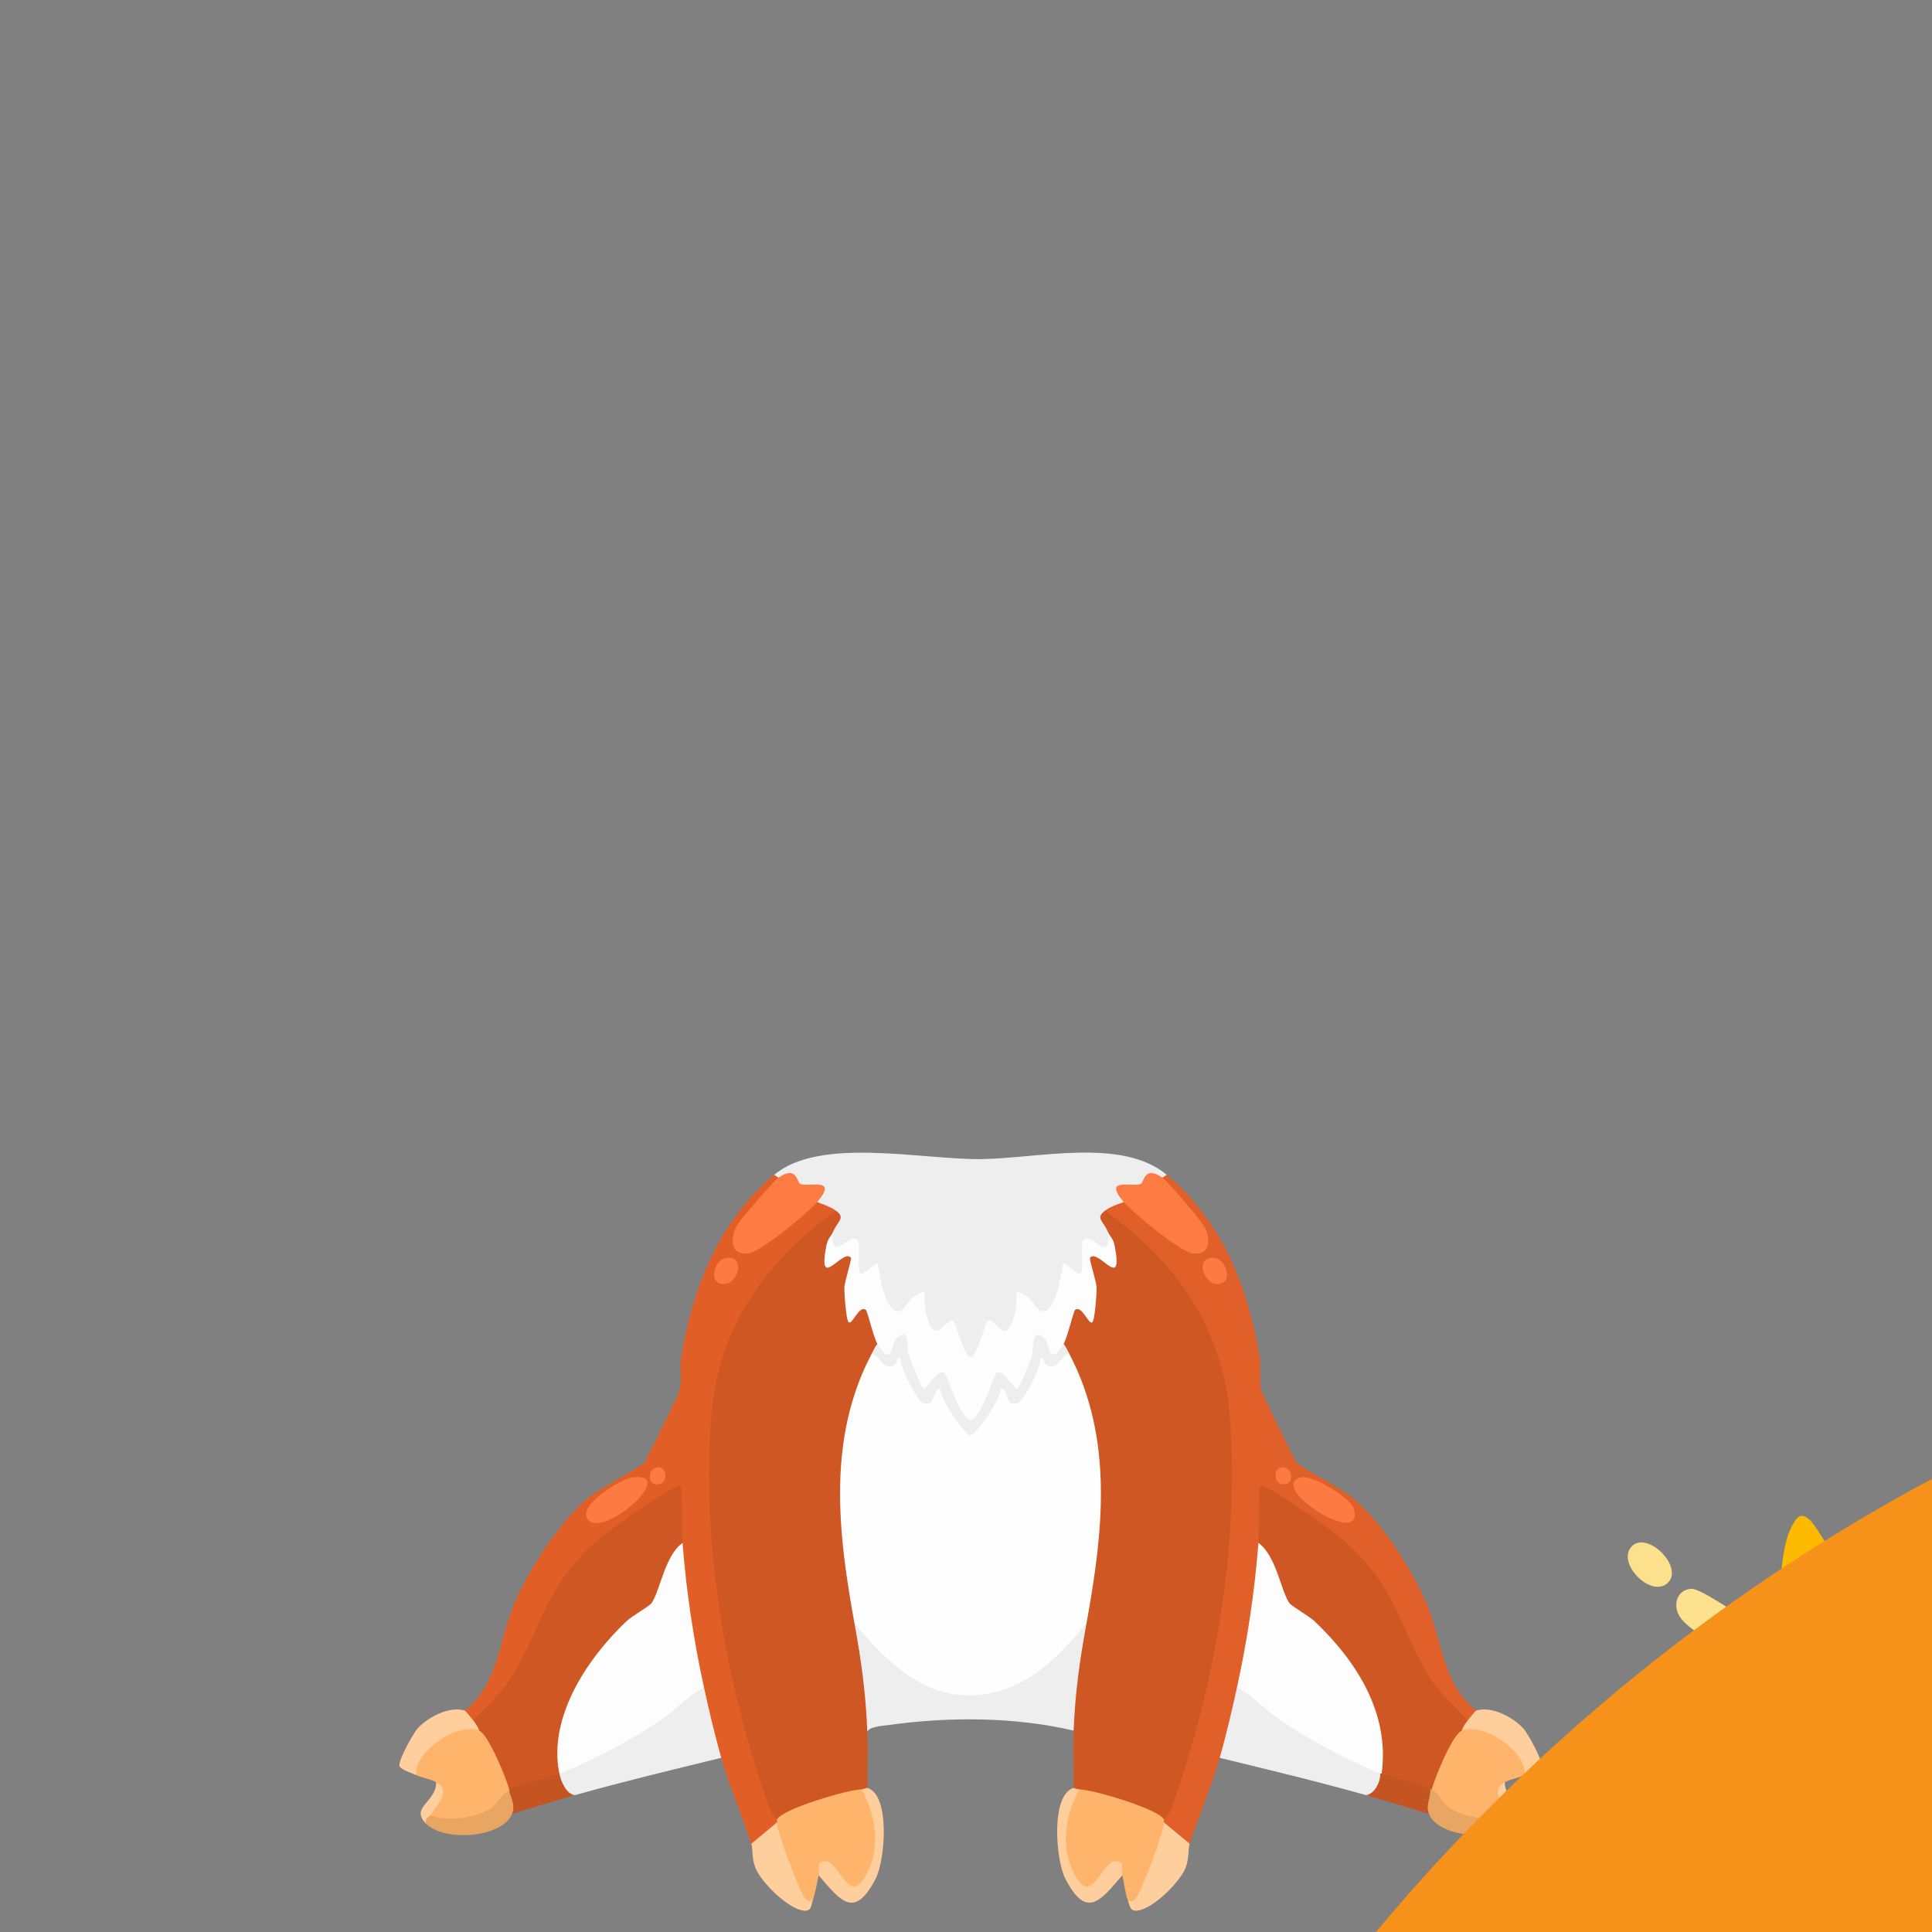 <svg xmlns="http://www.w3.org/2000/svg" xmlns:xlink="http://www.w3.org/1999/xlink" preserveAspectRatio="xMidYMid meet" width="512" height="512" viewBox="0 0 512 512" style="width:100%;height:100%"><rect x="0" y="0" width="512" height="512" fill="#808080" stroke="none"/><defs><animateTransform repeatCount="indefinite" dur="1.5s" begin="0s" xlink:href="#_R_G_L_2_G" fill="freeze" attributeName="transform" from="7" to="7" type="rotate" additive="sum" keyTimes="0;0.5;1" values="7;-7;7" keySplines="0.333 0 0.667 1;0.333 0 0.667 1" calcMode="spline"/><animateTransform repeatCount="indefinite" dur="1.5s" begin="0s" xlink:href="#_R_G_L_2_G" fill="freeze" attributeName="transform" from="0.696 0.696" to="0.696 0.696" type="scale" additive="sum" keyTimes="0;1" values="0.696 0.696;0.696 0.696" keySplines="0 0 1 1" calcMode="spline"/><animateTransform repeatCount="indefinite" dur="1.5s" begin="0s" xlink:href="#_R_G_L_2_G" fill="freeze" attributeName="transform" from="-464.023 -469.042" to="-464.023 -469.042" type="translate" additive="sum" keyTimes="0;1" values="-464.023 -469.042;-464.023 -469.042" keySplines="0 0 1 1" calcMode="spline"/><animateTransform repeatCount="indefinite" dur="1.5s" begin="0s" xlink:href="#_R_G_L_1_G_D_39_P_0_G_1_T_0" fill="freeze" attributeName="transform" from="-7" to="-7" type="rotate" additive="sum" keyTimes="0;0.267;0.5;0.789;1" values="-7;0;7;0;-7" keySplines="0.333 0 0.833 0.833;0.167 0.167 0.667 1;0.333 0 0.833 0.833;0.167 0.167 0.667 1" calcMode="spline"/><animateTransform repeatCount="indefinite" dur="1.5s" begin="0s" xlink:href="#_R_G_L_1_G_D_39_P_0_G_1_T_0" fill="freeze" attributeName="transform" from="-269.52 -213.248" to="-269.52 -213.248" type="translate" additive="sum" keyTimes="0;1" values="-269.52 -213.248;-269.52 -213.248" keySplines="0 0 1 1" calcMode="spline"/><animateTransform repeatCount="indefinite" dur="1.5s" begin="0s" xlink:href="#_R_G_L_1_G_D_39_P_0_G_0_T_0" fill="freeze" attributeName="transform" from="7" to="7" type="rotate" additive="sum" keyTimes="0;0.5;1" values="7;-7;7" keySplines="0.333 0 0.667 1;0.333 0 0.667 1" calcMode="spline"/><animateTransform repeatCount="indefinite" dur="1.5s" begin="0s" xlink:href="#_R_G_L_1_G_D_39_P_0_G_0_T_0" fill="freeze" attributeName="transform" from="-466.015 -460.887" to="-466.015 -460.887" type="translate" additive="sum" keyTimes="0;1" values="-466.015 -460.887;-466.015 -460.887" keySplines="0 0 1 1" calcMode="spline"/><animateTransform repeatCount="indefinite" dur="1.5s" begin="0s" xlink:href="#_R_G_L_1_G_D_40_P_0_G_1_T_0" fill="freeze" attributeName="transform" from="-7" to="-7" type="rotate" additive="sum" keyTimes="0;0.267;0.5;0.789;1" values="-7;0;7;0;-7" keySplines="0.333 0 0.833 0.833;0.167 0.167 0.667 1;0.333 0 0.833 0.833;0.167 0.167 0.667 1" calcMode="spline"/><animateTransform repeatCount="indefinite" dur="1.5s" begin="0s" xlink:href="#_R_G_L_1_G_D_40_P_0_G_1_T_0" fill="freeze" attributeName="transform" from="-269.52 -213.248" to="-269.52 -213.248" type="translate" additive="sum" keyTimes="0;1" values="-269.52 -213.248;-269.52 -213.248" keySplines="0 0 1 1" calcMode="spline"/><animateTransform repeatCount="indefinite" dur="1.5s" begin="0s" xlink:href="#_R_G_L_1_G_D_40_P_0_G_0_T_0" fill="freeze" attributeName="transform" from="7" to="7" type="rotate" additive="sum" keyTimes="0;0.5;1" values="7;-7;7" keySplines="0.333 0 0.667 1;0.333 0 0.667 1" calcMode="spline"/><animateTransform repeatCount="indefinite" dur="1.5s" begin="0s" xlink:href="#_R_G_L_1_G_D_40_P_0_G_0_T_0" fill="freeze" attributeName="transform" from="-466.015 -460.887" to="-466.015 -460.887" type="translate" additive="sum" keyTimes="0;1" values="-466.015 -460.887;-466.015 -460.887" keySplines="0 0 1 1" calcMode="spline"/><animateTransform repeatCount="indefinite" dur="1.5s" begin="0s" xlink:href="#_R_G_L_1_G_D_41_P_0_G_1_T_0" fill="freeze" attributeName="transform" from="-7" to="-7" type="rotate" additive="sum" keyTimes="0;0.267;0.5;0.789;1" values="-7;0;7;0;-7" keySplines="0.333 0 0.833 0.833;0.167 0.167 0.667 1;0.333 0 0.833 0.833;0.167 0.167 0.667 1" calcMode="spline"/><animateTransform repeatCount="indefinite" dur="1.5s" begin="0s" xlink:href="#_R_G_L_1_G_D_41_P_0_G_1_T_0" fill="freeze" attributeName="transform" from="-269.52 -213.248" to="-269.52 -213.248" type="translate" additive="sum" keyTimes="0;1" values="-269.52 -213.248;-269.52 -213.248" keySplines="0 0 1 1" calcMode="spline"/><animateTransform repeatCount="indefinite" dur="1.5s" begin="0s" xlink:href="#_R_G_L_1_G_D_41_P_0_G_0_T_0" fill="freeze" attributeName="transform" from="7" to="7" type="rotate" additive="sum" keyTimes="0;0.5;1" values="7;-7;7" keySplines="0.333 0 0.667 1;0.333 0 0.667 1" calcMode="spline"/><animateTransform repeatCount="indefinite" dur="1.5s" begin="0s" xlink:href="#_R_G_L_1_G_D_41_P_0_G_0_T_0" fill="freeze" attributeName="transform" from="-466.015 -460.887" to="-466.015 -460.887" type="translate" additive="sum" keyTimes="0;1" values="-466.015 -460.887;-466.015 -460.887" keySplines="0 0 1 1" calcMode="spline"/><animateTransform repeatCount="indefinite" dur="1.5s" begin="0s" xlink:href="#_R_G_L_1_G_D_42_P_0_G_0_T_0" fill="freeze" attributeName="transform" from="7" to="7" type="rotate" additive="sum" keyTimes="0;0.5;1" values="7;-7;7" keySplines="0.333 0 0.667 1;0.333 0 0.667 1" calcMode="spline"/><animateTransform repeatCount="indefinite" dur="1.5s" begin="0s" xlink:href="#_R_G_L_1_G_D_42_P_0_G_0_T_0" fill="freeze" attributeName="transform" from="-466.015 -460.887" to="-466.015 -460.887" type="translate" additive="sum" keyTimes="0;1" values="-466.015 -460.887;-466.015 -460.887" keySplines="0 0 1 1" calcMode="spline"/><animateTransform repeatCount="indefinite" dur="1.5s" begin="0s" xlink:href="#_R_G_L_1_G_D_43_P_0_G_0_T_0" fill="freeze" attributeName="transform" from="7" to="7" type="rotate" additive="sum" keyTimes="0;0.5;1" values="7;-7;7" keySplines="0.333 0 0.667 1;0.333 0 0.667 1" calcMode="spline"/><animateTransform repeatCount="indefinite" dur="1.5s" begin="0s" xlink:href="#_R_G_L_1_G_D_43_P_0_G_0_T_0" fill="freeze" attributeName="transform" from="-466.015 -460.887" to="-466.015 -460.887" type="translate" additive="sum" keyTimes="0;1" values="-466.015 -460.887;-466.015 -460.887" keySplines="0 0 1 1" calcMode="spline"/><animateTransform repeatCount="indefinite" dur="1.5s" begin="0s" xlink:href="#_R_G_L_1_G_D_44_P_0_G_0_T_0" fill="freeze" attributeName="transform" from="7" to="7" type="rotate" additive="sum" keyTimes="0;0.5;1" values="7;-7;7" keySplines="0.333 0 0.667 1;0.333 0 0.667 1" calcMode="spline"/><animateTransform repeatCount="indefinite" dur="1.5s" begin="0s" xlink:href="#_R_G_L_1_G_D_44_P_0_G_0_T_0" fill="freeze" attributeName="transform" from="-466.015 -460.887" to="-466.015 -460.887" type="translate" additive="sum" keyTimes="0;1" values="-466.015 -460.887;-466.015 -460.887" keySplines="0 0 1 1" calcMode="spline"/><animateTransform repeatCount="indefinite" dur="1.5s" begin="0s" xlink:href="#_R_G_L_1_G_D_45_P_0_G_0_T_0" fill="freeze" attributeName="transform" from="7" to="7" type="rotate" additive="sum" keyTimes="0;0.5;1" values="7;-7;7" keySplines="0.333 0 0.667 1;0.333 0 0.667 1" calcMode="spline"/><animateTransform repeatCount="indefinite" dur="1.5s" begin="0s" xlink:href="#_R_G_L_1_G_D_45_P_0_G_0_T_0" fill="freeze" attributeName="transform" from="-466.015 -460.887" to="-466.015 -460.887" type="translate" additive="sum" keyTimes="0;1" values="-466.015 -460.887;-466.015 -460.887" keySplines="0 0 1 1" calcMode="spline"/><animateTransform repeatCount="indefinite" dur="1.5s" begin="0s" xlink:href="#_R_G_L_1_G_D_46_P_0_G_0_T_0" fill="freeze" attributeName="transform" from="7" to="7" type="rotate" additive="sum" keyTimes="0;0.5;1" values="7;-7;7" keySplines="0.333 0 0.667 1;0.333 0 0.667 1" calcMode="spline"/><animateTransform repeatCount="indefinite" dur="1.5s" begin="0s" xlink:href="#_R_G_L_1_G_D_46_P_0_G_0_T_0" fill="freeze" attributeName="transform" from="-466.015 -460.887" to="-466.015 -460.887" type="translate" additive="sum" keyTimes="0;1" values="-466.015 -460.887;-466.015 -460.887" keySplines="0 0 1 1" calcMode="spline"/><animateTransform repeatCount="indefinite" dur="1.5s" begin="0s" xlink:href="#_R_G_L_1_G_D_47_P_0_G_0_T_0" fill="freeze" attributeName="transform" from="7" to="7" type="rotate" additive="sum" keyTimes="0;0.5;1" values="7;-7;7" keySplines="0.333 0 0.667 1;0.333 0 0.667 1" calcMode="spline"/><animateTransform repeatCount="indefinite" dur="1.5s" begin="0s" xlink:href="#_R_G_L_1_G_D_47_P_0_G_0_T_0" fill="freeze" attributeName="transform" from="-466.015 -460.887" to="-466.015 -460.887" type="translate" additive="sum" keyTimes="0;1" values="-466.015 -460.887;-466.015 -460.887" keySplines="0 0 1 1" calcMode="spline"/><animateTransform repeatCount="indefinite" dur="1.5s" begin="0s" xlink:href="#_R_G_L_1_G_D_48_P_0_G_0_T_0" fill="freeze" attributeName="transform" from="7" to="7" type="rotate" additive="sum" keyTimes="0;0.5;1" values="7;-7;7" keySplines="0.333 0 0.667 1;0.333 0 0.667 1" calcMode="spline"/><animateTransform repeatCount="indefinite" dur="1.5s" begin="0s" xlink:href="#_R_G_L_1_G_D_48_P_0_G_0_T_0" fill="freeze" attributeName="transform" from="-466.015 -460.887" to="-466.015 -460.887" type="translate" additive="sum" keyTimes="0;1" values="-466.015 -460.887;-466.015 -460.887" keySplines="0 0 1 1" calcMode="spline"/><animateTransform repeatCount="indefinite" dur="1.5s" begin="0s" xlink:href="#_R_G_L_1_G_D_49_P_0_G_0_T_0" fill="freeze" attributeName="transform" from="7" to="7" type="rotate" additive="sum" keyTimes="0;0.5;1" values="7;-7;7" keySplines="0.333 0 0.667 1;0.333 0 0.667 1" calcMode="spline"/><animateTransform repeatCount="indefinite" dur="1.5s" begin="0s" xlink:href="#_R_G_L_1_G_D_49_P_0_G_0_T_0" fill="freeze" attributeName="transform" from="-466.015 -460.887" to="-466.015 -460.887" type="translate" additive="sum" keyTimes="0;1" values="-466.015 -460.887;-466.015 -460.887" keySplines="0 0 1 1" calcMode="spline"/><animateTransform repeatCount="indefinite" dur="1.5s" begin="0s" xlink:href="#_R_G_L_1_G_D_50_P_0_G_0_T_0" fill="freeze" attributeName="transform" from="7" to="7" type="rotate" additive="sum" keyTimes="0;0.5;1" values="7;-7;7" keySplines="0.333 0 0.667 1;0.333 0 0.667 1" calcMode="spline"/><animateTransform repeatCount="indefinite" dur="1.5s" begin="0s" xlink:href="#_R_G_L_1_G_D_50_P_0_G_0_T_0" fill="freeze" attributeName="transform" from="-466.015 -460.887" to="-466.015 -460.887" type="translate" additive="sum" keyTimes="0;1" values="-466.015 -460.887;-466.015 -460.887" keySplines="0 0 1 1" calcMode="spline"/><animateTransform repeatCount="indefinite" dur="1.5s" begin="0s" xlink:href="#_R_G_L_1_G_D_51_P_0_G_0_T_0" fill="freeze" attributeName="transform" from="7" to="7" type="rotate" additive="sum" keyTimes="0;0.5;1" values="7;-7;7" keySplines="0.333 0 0.667 1;0.333 0 0.667 1" calcMode="spline"/><animateTransform repeatCount="indefinite" dur="1.5s" begin="0s" xlink:href="#_R_G_L_1_G_D_51_P_0_G_0_T_0" fill="freeze" attributeName="transform" from="-466.015 -460.887" to="-466.015 -460.887" type="translate" additive="sum" keyTimes="0;1" values="-466.015 -460.887;-466.015 -460.887" keySplines="0 0 1 1" calcMode="spline"/><animateTransform repeatCount="indefinite" dur="1.5s" begin="0s" xlink:href="#_R_G_L_1_G_D_52_P_0_G_0_T_0" fill="freeze" attributeName="transform" from="4" to="4" type="rotate" additive="sum" keyTimes="0;0.5;1" values="4;-5.5;4" keySplines="0.333 0 0.667 1;0.333 0 0.667 1" calcMode="spline"/><animateTransform repeatCount="indefinite" dur="1.5s" begin="0s" xlink:href="#_R_G_L_1_G_D_52_P_0_G_0_T_0" fill="freeze" attributeName="transform" from="-469.185 -465.138" to="-469.185 -465.138" type="translate" additive="sum" keyTimes="0;1" values="-469.185 -465.138;-469.185 -465.138" keySplines="0 0 1 1" calcMode="spline"/><animateTransform repeatCount="indefinite" dur="1.5s" begin="0s" xlink:href="#_R_G_L_1_G_D_53_P_0_G_0_T_0" fill="freeze" attributeName="transform" from="4" to="4" type="rotate" additive="sum" keyTimes="0;0.5;1" values="4;-5.5;4" keySplines="0.333 0 0.667 1;0.333 0 0.667 1" calcMode="spline"/><animateTransform repeatCount="indefinite" dur="1.5s" begin="0s" xlink:href="#_R_G_L_1_G_D_53_P_0_G_0_T_0" fill="freeze" attributeName="transform" from="-469.185 -465.138" to="-469.185 -465.138" type="translate" additive="sum" keyTimes="0;1" values="-469.185 -465.138;-469.185 -465.138" keySplines="0 0 1 1" calcMode="spline"/><animateTransform repeatCount="indefinite" dur="1.5s" begin="0s" xlink:href="#_R_G_L_1_G_D_54_P_0_G_0_T_0" fill="freeze" attributeName="transform" from="4" to="4" type="rotate" additive="sum" keyTimes="0;0.5;1" values="4;-5.5;4" keySplines="0.333 0 0.667 1;0.333 0 0.667 1" calcMode="spline"/><animateTransform repeatCount="indefinite" dur="1.5s" begin="0s" xlink:href="#_R_G_L_1_G_D_54_P_0_G_0_T_0" fill="freeze" attributeName="transform" from="-469.185 -465.138" to="-469.185 -465.138" type="translate" additive="sum" keyTimes="0;1" values="-469.185 -465.138;-469.185 -465.138" keySplines="0 0 1 1" calcMode="spline"/><animateTransform repeatCount="indefinite" dur="1.5s" begin="0s" xlink:href="#_R_G_L_1_G_D_55_P_0_G_0_T_0" fill="freeze" attributeName="transform" from="4" to="4" type="rotate" additive="sum" keyTimes="0;0.5;1" values="4;-5.5;4" keySplines="0.333 0 0.667 1;0.333 0 0.667 1" calcMode="spline"/><animateTransform repeatCount="indefinite" dur="1.5s" begin="0s" xlink:href="#_R_G_L_1_G_D_55_P_0_G_0_T_0" fill="freeze" attributeName="transform" from="-469.185 -465.138" to="-469.185 -465.138" type="translate" additive="sum" keyTimes="0;1" values="-469.185 -465.138;-469.185 -465.138" keySplines="0 0 1 1" calcMode="spline"/><animateTransform repeatCount="indefinite" dur="1.5s" begin="0s" xlink:href="#_R_G_L_1_G_D_56_P_0_G_0_T_0" fill="freeze" attributeName="transform" from="4" to="4" type="rotate" additive="sum" keyTimes="0;0.5;1" values="4;-5.5;4" keySplines="0.333 0 0.667 1;0.333 0 0.667 1" calcMode="spline"/><animateTransform repeatCount="indefinite" dur="1.5s" begin="0s" xlink:href="#_R_G_L_1_G_D_56_P_0_G_0_T_0" fill="freeze" attributeName="transform" from="-469.185 -465.138" to="-469.185 -465.138" type="translate" additive="sum" keyTimes="0;1" values="-469.185 -465.138;-469.185 -465.138" keySplines="0 0 1 1" calcMode="spline"/><animateTransform repeatCount="indefinite" dur="1.5s" begin="0s" xlink:href="#_R_G_L_1_G_D_57_P_0_G_0_T_0" fill="freeze" attributeName="transform" from="3" to="3" type="rotate" additive="sum" keyTimes="0;0.5;1" values="3;-6;3" keySplines="0.333 0 0.667 1;0.333 0 0.667 1" calcMode="spline"/><animateTransform repeatCount="indefinite" dur="1.5s" begin="0s" xlink:href="#_R_G_L_1_G_D_57_P_0_G_0_T_0" fill="freeze" attributeName="transform" from="-465.749 -462.434" to="-465.749 -462.434" type="translate" additive="sum" keyTimes="0;1" values="-465.749 -462.434;-465.749 -462.434" keySplines="0 0 1 1" calcMode="spline"/><animateTransform repeatCount="indefinite" dur="1.5s" begin="0s" xlink:href="#_R_G_L_1_G_D_58_P_0_G_0_T_0" fill="freeze" attributeName="transform" from="3" to="3" type="rotate" additive="sum" keyTimes="0;0.5;1" values="3;-6;3" keySplines="0.333 0 0.667 1;0.333 0 0.667 1" calcMode="spline"/><animateTransform repeatCount="indefinite" dur="1.5s" begin="0s" xlink:href="#_R_G_L_1_G_D_58_P_0_G_0_T_0" fill="freeze" attributeName="transform" from="-465.749 -462.434" to="-465.749 -462.434" type="translate" additive="sum" keyTimes="0;1" values="-465.749 -462.434;-465.749 -462.434" keySplines="0 0 1 1" calcMode="spline"/><animateTransform repeatCount="indefinite" dur="1.5s" begin="0s" xlink:href="#_R_G_L_0_G" fill="freeze" attributeName="transform" from="-2" to="0" type="rotate" additive="sum" keyTimes="0;0.478;0.511;1" values="-2;35.5;34;0" keySplines="0.167 0.167 0.833 0.833;0.167 0.167 0.833 0.833;0.167 0.167 0.833 0.833" calcMode="spline"/><animateTransform repeatCount="indefinite" dur="1.5s" begin="0s" xlink:href="#_R_G_L_0_G" fill="freeze" attributeName="transform" from="0.056 0.06" to="0.06 0.06" type="scale" additive="sum" keyTimes="0;0.033;0.089;0.478;0.511;0.556;1" values="0.056 0.06;0.063 0.06;0.06 0.06;0.06 0.06;0.053 0.06;0.06 0.06;0.06 0.06" keySplines="0.167 0.167 0.833 0.833;0.167 0.167 0.833 0.833;0.167 0.167 0.833 0.833;0.167 0.167 0.833 0.833;0.167 0.167 0.833 0.833;0 0 0 0" calcMode="spline"/><animateTransform repeatCount="indefinite" dur="1.5s" begin="0s" xlink:href="#_R_G_L_0_G" fill="freeze" attributeName="transform" from="-1886.661 -5044.992" to="-1886.661 -5044.992" type="translate" additive="sum" keyTimes="0;1" values="-1886.661 -5044.992;-1886.661 -5044.992" keySplines="0 0 1 1" calcMode="spline"/><animate attributeType="XML" attributeName="opacity" dur="2s" from="0" to="1" xlink:href="#time_group"/></defs><g id="_R_G"><g id="_R_G_L_2_G" transform=" translate(254.5, 317)"><path id="_R_G_L_2_G_D_0_P_0" fill="#feb901" fill-opacity="1" fill-rule="nonzero" d=" M523.37 270.53 C530.98,275.45 538.52,280.54 545.3,286.72 C546.07,285.41 546.94,284.16 547.76,282.87 C547.62,278.28 557.53,261.34 561.18,259.89 C561.86,259.29 562.59,258.74 563.27,258.14 C564.34,257.19 565.16,256 566.33,255.17 C566.45,255.08 566.57,255.07 566.67,255.09 C570.41,250.72 595.56,240.5 599.58,239.31 C604.47,237.87 636.72,231.81 641.48,232.73 C641.94,232.56 642.4,232.39 642.85,232.24 C644.75,231.59 646.57,230.79 648.43,230.06 C648.46,230.05 648.48,230.05 648.5,230.04 C650.48,228.25 665.67,218.77 668.98,215.98 C686.72,201.03 699.04,181.3 708.54,160.37 C705.2,191.2 696.12,224.14 673.86,246.76 C664.78,255.99 653.62,263.54 641.03,267.12 C639.87,267.45 628.62,270.27 628.37,269.19 C628.17,268.34 636.51,257.35 637.92,254.74 C640.53,249.89 645.2,236.17 647.6,231.46 C646.21,232.03 644.83,232.61 643.41,233.1 C642.97,233.25 642.52,233.41 642.07,233.57 C641.33,238.57 624.6,268.85 620.21,270.3 C616.14,271.64 599.24,268.4 594.31,267.23 C591.02,266.45 568.58,258.85 566.38,256.41 C565.52,257.15 564.83,258.09 563.98,258.84 C563.5,259.26 562.99,259.65 562.49,260.05 C566.59,261.51 581.85,269.05 585.82,270.27 C595.35,273.19 605.24,275.3 615.27,275.46 C601.22,289.23 583.09,294.61 563.77,290.14 C561.73,289.67 550.67,285.82 548.27,283.92 C547.51,285.07 546.72,286.2 546.04,287.4 C547.45,288.71 548.83,290.05 550.17,291.47 C550.17,291.47 552,291.82 552,291.82 C571.8,299.99 592,298.37 609.89,286.71 C613.11,284.61 621.18,276.51 622.93,275.75 C626.12,274.36 636.54,273.8 641.45,272.45 C676.76,262.78 702.96,218.24 707.3,195.93 C711.03,176.72 723.06,103.03 714.57,87.52 C713.29,85.19 712.37,83.64 709.94,85.67 C707.22,87.94 696.43,108.1 693.07,112.98 C672.54,142.88 636,177.03 597.57,178.93 C591.76,179.21 578.35,176.32 575.06,177.14 C573.01,177.65 561.31,186.11 558.61,187.97 C551.82,192.67 514.08,221.32 512.96,226.91 C512.43,229.55 514.37,235.48 514.38,238.62 C514.4,246.4 513.24,255.19 507.27,260.73 "/><path id="_R_G_L_2_G_D_1_P_0" fill="#feb901" fill-opacity="1" fill-rule="nonzero" d=" M427.64 260.73 C421.67,255.19 420.51,246.4 420.53,238.62 C420.54,235.48 422.48,229.55 421.95,226.91 C420.83,221.33 383.09,192.67 376.3,187.97 C373.6,186.11 361.9,177.65 359.85,177.14 C356.56,176.32 343.15,179.22 337.34,178.93 C298.91,177.04 262.37,142.88 241.84,112.98 C238.48,108.1 227.69,87.94 224.97,85.67 C222.54,83.64 221.61,85.18 220.34,87.52 C215.27,96.78 216.96,126.77 220.27,153.56 C220.27,153.56 221.43,162.32 221.43,162.32 C223.5,177.08 225.92,189.93 227.73,196.36 C237.07,229.59 258.3,262.82 293.46,272.45 C298.37,273.8 308.78,274.36 311.98,275.75 C313.73,276.52 321.8,284.61 325.02,286.71 C342.91,298.37 363.1,299.99 382.91,291.82 C382.91,291.82 384.8,291.42 384.8,291.42 C386.05,290.09 387.34,288.83 388.66,287.59 C387.82,286.48 387.05,285.33 386.37,284.11 C383.52,286.07 373.12,289.69 371.14,290.14 C351.82,294.61 333.69,289.23 319.64,275.46 C329.67,275.29 339.56,273.19 349.09,270.27 C352.98,269.07 367.71,261.81 372.16,260.14 C371.96,259.91 371.76,259.69 371.55,259.47 C371.01,258.88 370.45,258.3 369.86,257.77 C369.57,257.51 369.29,257.27 368.97,257.07 C368.74,256.92 368.52,256.77 368.31,256.61 C365.15,259.25 343.8,266.47 340.6,267.23 C335.67,268.4 318.77,271.64 314.7,270.3 C310.36,268.87 294.04,239.4 292.88,233.8 C292.25,233.55 291.62,233.29 290.98,233.05 C290.03,232.68 289.06,232.36 288.12,231.96 C287.89,231.86 287.65,231.76 287.41,231.65 C289.85,236.54 294.34,249.87 296.99,254.74 C298.01,256.61 307.24,268.92 306.55,269.45 C305.67,270.12 294.49,267.31 292.62,266.74 C250.08,253.85 230.83,203.74 226.63,163.04 C226.63,163.04 226.37,160.37 226.37,160.37 C235.87,181.3 248.19,201.03 265.93,215.98 C269.22,218.75 284.2,228.11 286.36,230 C286.52,229.9 286.73,229.91 286.89,230.11 C287.37,230.7 288.29,230.97 288.97,231.23 C289.9,231.59 290.84,231.92 291.77,232.28 C292.22,232.46 292.66,232.64 293.11,232.82 C296.45,231.48 330.31,237.83 335.33,239.31 C339.51,240.55 366.56,251.57 368.58,255.59 C368.65,255.61 368.71,255.65 368.77,255.71 C369.05,255.97 369.39,256.14 369.7,256.35 C370.03,256.57 370.32,256.84 370.61,257.1 C371.22,257.65 371.78,258.24 372.34,258.85 C372.63,259.16 372.92,259.49 373.2,259.81 C373.27,259.8 373.33,259.8 373.37,259.8 C376.82,260.17 388.15,279.56 387.09,283.38 C387.1,283.38 387.11,283.39 387.11,283.4 C387.79,284.63 388.56,285.8 389.4,286.92 C396.31,280.58 404.03,275.4 411.77,270.37 "/><path id="_R_G_L_2_G_D_2_P_0" fill="#feb901" fill-opacity="1" fill-rule="nonzero" d=" M220.27 153.56 C220.62,156.31 220.97,159.04 221.35,161.7 C221.35,161.7 220.27,153.56 220.27,153.56z "/><path id="_R_G_L_2_G_D_3_P_0" fill="#feb901" fill-opacity="1" fill-rule="nonzero" d=" M221.43 162.32 C221.4,162.11 221.37,161.91 221.35,161.7 "/><path id="_R_G_L_2_G_D_4_P_0" fill="#feb901" fill-opacity="1" fill-rule="nonzero" d=" M226.37 160.37 C226.45,161.25 226.53,162.14 226.63,163.04 "/></g><g id="_R_G_L_1_G" transform=" translate(600, 366) scale(0.696, 0.696) translate(-960, -540)"><path id="_R_G_L_1_G_D_0_P_0" fill="#ce5724" fill-opacity="1" fill-rule="nonzero" d=" M518.73 475.09 C519.26,475.13 519.79,475.2 520.3,475.34 C523.92,476.33 533.15,485.31 536.41,488.52 C553.84,505.73 565.14,527.18 567.13,551.83 C571.28,603.09 561.73,655.66 544.79,703.49 C543.89,706.24 542.65,707.38 541.09,706.91 C541.09,706.91 539.85,707.05 539.85,707.05 C531.04,701.39 519.9,698.66 509.68,696.6 C509.68,696.6 508.91,695.45 508.91,695.45 C507.98,696.85 506.74,696.63 506.73,694.91 C506.75,687.7 506.43,680.31 506.73,673.09 C506.73,673.09 506.06,671.63 506.06,671.63 C506.23,659.73 507.48,647.88 509.83,636.1 C509.83,636.1 511.64,632.18 511.64,632.18 C511.23,631.26 511.03,630.31 511.04,629.31 C516.9,597.23 520.24,562.89 505.4,532.66 C505.4,532.66 505.09,529.64 505.09,529.64 C503.35,529.83 502.2,527.29 502.91,525.82 C502.91,525.82 502.24,524.75 502.24,524.75 C502.24,524.75 505.78,513.59 505.78,513.59 C508.04,508.87 511.42,513.26 513.18,516.08 C515.08,508.68 514.44,501.68 512.01,494.45 C511.47,490.96 514.74,490.77 517.03,492.45 C521.73,497.08 523.24,496.35 521.57,490.28 C521.57,490.28 519.82,483.27 519.82,483.27 C518.39,483.81 515.85,479.02 515.82,477.96 C515.76,476.26 517.1,473.87 518.73,475.09z "/><path id="_R_G_L_1_G_D_1_P_0" fill="#ce5724" fill-opacity="1" fill-rule="nonzero" d=" M415.09 483.27 C414.47,485.32 412.07,494.2 413.03,495.59 C414.69,494.86 416.25,493.86 417.72,492.56 C419.9,490.87 423.34,490.79 422.94,494.25 C420.48,501.6 419.9,508.48 421.63,516.08 C423.53,513.39 426.86,508.77 429.13,513.59 C429.13,513.59 432.67,524.76 432.67,524.76 C432.67,524.76 432,525.82 432,525.82 C432.71,527.29 431.56,529.83 429.82,529.64 C429.82,529.64 429.53,532.61 429.53,532.61 C414.17,563.27 418.64,598.23 423.75,630.74 C423.75,630.74 423.27,632.18 423.27,632.18 C423.27,632.18 425.09,636.16 425.09,636.16 C427.44,648.1 428.7,660.1 428.85,672.16 C428.85,672.16 428.18,673.64 428.18,673.64 C428.47,680.68 428.18,687.88 428.18,694.91 C428.06,696.47 426.88,696.83 426,695.45 C426,695.45 425.86,696.19 425.86,696.19 C414.89,698.17 404.63,701.79 395.06,707.04 C395.06,707.04 393.82,706.91 393.82,706.91 C392.3,707.4 391.09,706.31 390.19,703.66 C373.19,655.8 363.62,603.14 367.78,551.83 C369.77,527.18 381.07,505.73 398.5,488.52 C401.75,485.31 410.99,476.33 414.61,475.34 C415.12,475.2 415.65,475.14 416.18,475.09 C418.02,474 419.25,476.38 419.06,478.16 C418.95,479.22 416.45,483.82 415.09,483.27z "/><path id="_R_G_L_1_G_D_2_P_0" fill="#eeeeee" fill-opacity="1" fill-rule="nonzero" d=" M542.18 461.46 C543.18,462.75 541.73,463.53 540.54,462.55 C540.54,462.55 539.3,463.03 539.3,463.03 C536.56,460.96 534.55,461.77 533.27,465.47 C531.01,466.39 528.49,466.65 525.69,466.26 C523.33,466.08 523.46,467.48 526.09,470.45 C526.09,470.45 525.82,471.82 525.82,471.82 C525.22,473.77 520.64,475.5 518.73,475.09 C514.87,478 517.96,478.83 519.82,483.27 C523.01,491.51 517.8,491.18 512.61,487.04 C511.19,486.41 510.95,487.12 511.01,488.56 C511.01,488.56 510.97,497.8 510.97,497.8 C510.14,500.99 507.67,500.69 503.56,496.89 C502.46,505.01 498.38,523.25 488.94,509.17 C488.94,509.17 485.94,507.4 485.94,507.4 C486.11,515.49 483.85,527.57 474.61,518.2 C474.61,518.2 471.74,526.07 471.74,526.07 C470.3,530.43 467.5,534.94 464.28,528.74 C464.28,528.74 460.28,517.94 460.28,517.94 C451.2,528.03 448.79,515.21 448.9,507.37 C448.9,507.37 446.12,509.04 446.12,509.04 C436.51,523.28 432.5,505.18 431.35,496.89 C426.68,501.04 424.19,501.09 423.88,497.04 C423.88,497.04 423.75,487.06 423.75,487.06 C423.3,486.63 422.69,486.86 422.17,487.1 C416.93,491.36 411.92,491.23 415.09,483.27 C416.92,478.9 420.07,477.92 416.18,475.09 C414.3,475.6 409.61,473.8 409.09,471.82 C409.09,471.82 408.82,470.45 408.82,470.45 C412.95,466.82 410.91,465.37 402.68,466.09 C402.68,466.09 401.51,465.34 401.51,465.34 C399.99,462.09 399.09,460.71 395.61,463.03 C395.61,463.03 394.36,462.55 394.36,462.55 C393.09,463.49 392.26,463.02 392.73,461.46 C410.17,446.84 448.87,455.75 471.57,455.48 C493.1,455.23 525.15,447.19 542.18,461.46z "/><path id="_R_G_L_1_G_D_3_P_0" fill="#e15f28" fill-opacity="1" fill-rule="nonzero" d=" M542.18 461.46 C563.42,479.24 573.2,504.36 577.58,531.07 C578.2,534.87 577.22,540.05 578.34,543.94 C578.76,545.41 590.84,570.06 591.78,571.26 C592.61,572.3 609.41,581.38 613.34,584.75 C624.4,594.2 636.05,612.38 641.55,625.81 C647.21,639.63 647.34,655.56 660,665.46 C660.94,666.77 658.19,669.99 656.73,669.27 C656.73,669.27 654.97,668.97 654.97,668.97 C641.73,657.55 635.04,642.44 628.21,626.83 C618.54,605.35 598.25,592.55 578.94,581.17 C578.25,587.54 578.01,594.12 578.22,600.89 C578.22,600.89 577.09,601.64 577.09,601.64 C577.09,601.64 577.59,604.48 577.59,604.48 C576.78,621.16 574.26,637.96 570.21,654.16 C570.21,654.16 568.91,656.73 568.91,656.73 C569.01,664.22 566.69,672.38 564.53,679.69 C564.33,680.36 563.99,681 563.63,681.63 C563.26,682.27 562.82,682.87 562.36,683.46 C559.38,694.07 554.37,705.61 550.91,716.18 C550.6,716.47 550.16,716.85 549.84,716.71 C549.35,716.49 541.87,710.28 541.58,709.82 C541.58,709.82 541.09,708 541.09,708 C539.64,707.85 539.72,707.38 541.09,706.91 C543.37,705.24 544.41,701.43 545.31,698.85 C560.98,653.46 569.87,601.55 566.17,553.38 C563.57,519.55 545.51,494.45 518.73,475.09 C520.83,473.51 523.4,472.74 525.82,471.82 C526.21,471.48 526.64,471.4 527.1,471.61 C533.43,477.55 540.46,483.86 547.97,488.33 C558.19,494.41 558.83,486.09 553.49,478.88 C549.54,473.56 544.91,468.63 540.38,463.83 C540.38,463.83 540.55,462.55 540.55,462.55 C540.55,462.55 542.18,461.46 542.18,461.46z "/><path id="_R_G_L_1_G_D_4_P_0" fill="#e15f27" fill-opacity="1" fill-rule="nonzero" d=" M394.36 462.55 C394.36,462.55 394.68,463.69 394.68,463.69 C394.68,463.69 385.94,473.26 385.94,473.26 C375.4,482.83 373.48,498.28 391.75,485.12 C397.36,481.08 402.72,476.6 407.63,471.8 C407.63,471.8 409.09,471.82 409.09,471.82 C411.36,472.72 414.23,473.67 416.18,475.09 C389.4,494.45 371.34,519.55 368.74,553.38 C365.04,601.55 373.93,653.46 389.6,698.85 C390.5,701.43 391.54,705.23 393.82,706.91 C395.24,707.1 395.15,707.49 393.82,708 C393.82,708 393.33,709.82 393.33,709.82 C390.66,712.06 387.98,714.29 385.29,716.52 C385.29,716.52 384,716.18 384,716.18 C380.54,705.61 375.51,694.06 372.55,683.46 C372.09,682.87 371.65,682.27 371.29,681.63 C370.92,681 370.59,680.36 370.39,679.69 C368.23,672.38 365.9,664.22 366,656.73 C366,656.73 364.7,654.16 364.7,654.16 C360.65,637.96 358.13,621.16 357.32,604.47 C357.32,604.47 357.82,601.64 357.82,601.64 C357.82,601.64 356.7,601.09 356.7,601.09 C356.9,594.25 356.66,587.61 355.97,581.17 C336.67,592.54 316.37,605.37 306.7,626.83 C299.87,642.44 293.18,657.56 279.94,668.97 C279.94,668.97 278.18,669.27 278.18,669.27 C276.8,670.18 274.12,666.85 274.91,665.46 C287.57,655.56 287.7,639.63 293.36,625.81 C298.86,612.38 310.51,594.2 321.57,584.75 C325.5,581.38 342.3,572.3 343.13,571.26 C344.07,570.06 356.17,545.42 356.58,543.95 C357.6,540.36 356.7,534.61 357.29,531.02 C361.7,504.35 371.56,479.2 392.73,461.46 C392.73,461.46 394.36,462.55 394.36,462.55z "/><path id="_R_G_L_1_G_D_5_P_0" fill="#eeeeee" fill-opacity="1" fill-rule="nonzero" d=" M423.27 632.18 C423.27,632.18 425.12,632.7 425.12,632.7 C434.55,643.88 446.59,656.31 461.81,658.22 C482.36,660.81 497.59,647.82 509.7,632.81 C509.7,632.81 511.64,632.18 511.64,632.18 C509.03,646.56 507.33,658.26 506.73,673.09 C484.37,667.82 458.9,667.76 436.17,670.99 C434.26,671.26 428.59,671.54 428.18,673.64 C427.57,658.59 425.92,646.78 423.27,632.18z "/><path id="_R_G_L_1_G_D_6_P_0" fill="#eeeeee" fill-opacity="1" fill-rule="nonzero" d=" M366 656.73 C367.93,665.56 370.11,674.75 372.55,683.45 C353.97,687.99 335.32,692.46 316.91,697.64 C313.04,698.98 309.2,692.27 310.91,689.45 C310.91,689.45 312.34,687.72 312.34,687.72 C331.69,680.28 348.49,668.94 364.38,656.31 C364.38,656.31 366,656.73 366,656.73z "/><path id="_R_G_L_1_G_D_7_P_0" fill="#eeeeee" fill-opacity="1" fill-rule="nonzero" d=" M623.45 689.46 C625.96,692.03 621.93,698.98 618,697.64 C599.6,692.46 580.94,687.99 562.36,683.46 C564.81,674.74 566.98,665.57 568.91,656.73 C568.91,656.73 570.5,656.29 570.5,656.29 C586.26,668.82 602.94,680 622,687.67 C622,687.67 623.45,689.46 623.45,689.46z "/><path id="_R_G_L_1_G_D_8_P_0" fill="#feb56b" fill-opacity="1" fill-rule="nonzero" d=" M541.09 706.91 C541.19,707.1 541.05,707.66 541.09,708 C541.09,708 542.01,709.58 542.01,709.58 C542.44,711.86 532.87,736.64 530.57,738.35 C529.32,739.26 528.1,739.59 527.45,738 C526.44,735.32 525.97,731.14 525.27,728.18 C525.27,728.18 524.11,727.68 524.11,727.68 C524.66,721.35 521.65,722.79 515.09,731.99 C512,734.88 509.16,733.23 507.15,730.12 C502.43,722.81 501.75,714.18 503.71,705.82 C504.5,702.46 505.86,696.89 508.91,695.46 C514.01,695.52 539.15,702.93 541.09,706.91z "/><path id="_R_G_L_1_G_D_9_P_0" fill="#feb56b" fill-opacity="1" fill-rule="nonzero" d=" M426 695.45 C429.05,696.88 430.41,702.46 431.2,705.82 C433.14,714.06 432.5,722.94 427.76,730.12 C424.82,734.57 421.46,734.57 418.31,730.31 C416.33,726.97 409.96,719.09 410.8,727.68 C410.8,727.68 409.64,728.18 409.64,728.18 C408.92,731.23 408.52,734.51 407.46,737.45 C406.6,739.11 406.5,739.3 404.8,738.67 C402.39,737.78 392.64,712.52 392.95,709.88 C393.05,709.1 393.37,708.65 393.82,708 C393.87,707.66 393.72,707.1 393.82,706.91 C395.79,702.88 420.87,695.53 426,695.45z "/><path id="_R_G_L_1_G_D_10_P_0" fill="#feb56b" fill-opacity="1" fill-rule="nonzero" d=" M280.36 673.09 C280.53,672.87 280.7,672.67 280.92,672.56 C283.46,671.24 293.32,693.43 292.4,694.84 C292.25,695.07 292.04,695.27 291.82,695.46 C292.3,695.6 292.29,695.78 291.82,696 C291.88,696.92 291.33,697.72 290.18,698.4 C284.58,707.35 271.96,709.14 262.34,706.65 C262.34,706.65 261.82,705.27 261.82,705.27 C261.82,705.27 261.26,704.16 261.26,704.16 C261.26,704.16 264.46,699.5 264.46,699.5 C265.84,697.47 265.69,695.21 264,692.73 C261.97,691.59 258.66,691.06 256.36,690 C254.26,688.86 255.94,685.52 256.9,683.82 C260.14,678.07 267.93,672.74 274.44,671.64 C276.59,671.28 279.14,670.88 280.36,673.09z "/><path id="_R_G_L_1_G_D_11_P_0" fill="#feb56b" fill-opacity="1" fill-rule="nonzero" d=" M678.55 690 C676.25,691.06 672.94,691.59 670.91,692.73 C670.23,694.09 669.71,695.46 669.38,696.84 C670.34,699.49 671.76,701.93 673.65,704.16 C673.65,704.16 673.09,705.27 673.09,705.27 C673.09,705.27 672.58,706.64 672.58,706.64 C661.46,709.57 649.56,706.55 643.08,696.78 C643.08,696.78 643.09,695.46 643.09,695.46 C643.09,695.46 642.31,694.24 642.31,694.24 C643.12,690.94 651.04,671.81 653.79,672.67 C654.06,672.76 654.31,672.91 654.55,673.09 C655.77,670.88 658.32,671.28 660.47,671.64 C666.98,672.74 674.77,678.07 678.01,683.82 C678.97,685.52 680.66,688.86 678.55,690z "/><path id="_R_G_L_1_G_D_12_P_0" fill="#fece9c" fill-opacity="1" fill-rule="nonzero" d=" M393.82 708 C393.45,710.76 402.44,734.92 404.7,737.21 C405.66,738.18 406.36,738.19 407.45,737.46 C406.75,739.4 407.16,741.94 403.98,741.64 C398.15,741.1 387.67,730.81 385.54,725.28 C384.09,721.51 384.71,718.34 384,716.18 C384,716.18 393.82,708 393.82,708z "/><path id="_R_G_L_1_G_D_13_P_0" fill="#fece9c" fill-opacity="1" fill-rule="nonzero" d=" M550.91 716.18 C550.2,718.34 550.82,721.51 549.37,725.28 C547.25,730.8 536.75,741.12 530.92,741.64 C528.14,741.89 528.2,739.95 527.45,738 C528.56,738.11 529.37,738.04 530.21,737.21 C532.45,734.99 541.45,710.74 541.09,708 C541.09,708 550.91,716.18 550.91,716.18z "/><path id="_R_G_L_1_G_D_14_P_0" fill="#fece9c" fill-opacity="1" fill-rule="nonzero" d=" M428.18 694.91 C436.98,697.51 435.01,722.36 431.36,729.45 C423.25,745.16 418,737.89 409.64,728.18 C410.07,726.33 408.52,722.8 412.1,722.78 C417.79,722.75 421.01,740.71 427.94,727.67 C433.38,717.43 431.33,705.16 426,695.45 C426.59,695.45 427.85,694.81 428.18,694.91z "/><path id="_R_G_L_1_G_D_15_P_0" fill="#fece9c" fill-opacity="1" fill-rule="nonzero" d=" M508.91 695.45 C503.58,705.16 501.53,717.43 506.97,727.67 C513.9,740.71 517.12,722.75 522.81,722.78 C526.39,722.8 524.84,726.33 525.27,728.18 C516.91,737.89 511.66,745.16 503.55,729.45 C499.9,722.37 497.94,697.47 506.73,694.91 C506.84,694.88 508.09,695.44 508.91,695.45z "/><path id="_R_G_L_1_G_D_16_P_0" fill="#fece9c" fill-opacity="1" fill-rule="nonzero" d=" M274.91 665.46 C275.15,665.53 277.74,668.68 278.18,669.27 C279.87,668.53 282.02,672.07 280.36,673.09 C272.31,669.77 255.63,680.91 256.36,690 C254.99,689.37 250.35,687.92 250.02,686.47 C249.57,684.41 255.08,674.51 256.68,672.59 C260.46,668.11 269.09,663.57 274.91,665.46z "/><path id="_R_G_L_1_G_D_17_P_0" fill="#fece9c" fill-opacity="1" fill-rule="nonzero" d=" M678.55 690 C679.28,680.91 662.6,669.77 654.55,673.09 C652.84,672.15 655.08,668.45 656.73,669.27 C657.17,668.68 659.76,665.53 660,665.46 C665.82,663.57 674.45,668.11 678.22,672.59 C679.83,674.51 685.34,684.41 684.89,686.47 C684.56,687.92 679.92,689.37 678.55,690z "/><path id="_R_G_L_1_G_D_18_P_0" fill="#e8a662" fill-opacity="1" fill-rule="nonzero" d=" M673.09 705.27 C675.16,704.05 676.31,706.76 674.73,708.55 C667.56,715.65 645.5,713.82 642,704.73 C642,704.73 640.58,703.67 640.58,703.67 C640.09,702.75 641.04,695.73 642.54,695.45 C642.7,694.99 642.88,694.99 643.09,695.45 C646.06,697.35 647.14,700.7 649.91,702.55 C655.5,706.3 666.78,708.02 673.09,705.27z "/><path id="_R_G_L_1_G_D_19_P_0" fill="#e8a662" fill-opacity="1" fill-rule="nonzero" d=" M291.82 696 C294.12,696.62 295.86,703.63 292.91,704.73 C289.42,713.82 267.35,715.65 260.18,708.55 C258.7,706.71 259.53,704.29 261.82,705.27 C268.06,707.98 279.07,706.33 284.7,702.79 C287.46,701.06 288.81,696.95 291.82,696z "/><path id="_R_G_L_1_G_D_20_P_0" fill="#c55423" fill-opacity="1" fill-rule="nonzero" d=" M642.54 695.46 C642.74,698.79 640.68,701.29 642,704.73 C633.99,702.49 626.01,699.89 618,697.64 C621.32,697.38 623.66,692.39 623.45,689.46 C623.64,688.98 623.82,688.98 624,689.46 C624,689.46 625.57,688.88 625.57,688.88 C625.57,688.88 638.15,692.36 638.15,692.36 C640.56,692.78 642.03,693.81 642.54,695.46z "/><path id="_R_G_L_1_G_D_21_P_0" fill="#c55423" fill-opacity="1" fill-rule="nonzero" d=" M310.91 689.46 C311.49,692.29 313.56,697.42 316.91,697.64 C308.9,699.89 300.92,702.49 292.91,704.73 C294.21,701.34 292.56,699.07 291.82,696 C291.78,695.83 291.86,695.62 291.82,695.46 C292.04,694.86 292.3,694.16 292.88,693.81 C295.35,692.3 305.67,689.68 309.06,688.97 C309.06,688.97 310.91,689.46 310.91,689.46z "/><path id="_R_G_L_1_G_D_22_P_0" fill="#fece9c" fill-opacity="1" fill-rule="nonzero" d=" M674.73 708.55 C675.38,706.39 673.63,706.08 673.09,705.27 C670.06,700.71 665.19,695.92 670.91,692.73 C670.76,700.35 681.09,702.24 674.73,708.55z "/><path id="_R_G_L_1_G_D_23_P_0" fill="#fece9c" fill-opacity="1" fill-rule="nonzero" d=" M264 692.73 C269.72,695.92 264.85,700.71 261.82,705.27 C261.28,706.08 259.53,706.39 260.18,708.55 C253.82,702.24 264.15,700.35 264,692.73z "/><path id="_R_G_L_1_G_D_24_P_0" fill="#fefefe" fill-opacity="1" fill-rule="nonzero" d=" M429.82 529.64 C430.49,528.51 431.51,528.73 432.89,530.29 C434.59,532.96 436.28,533.84 437.96,532.95 C439.77,528.57 441.46,529.47 443.03,535.65 C443.81,537.55 448.9,549.45 451.48,547.5 C452.81,544.21 455.59,538.36 457.41,544.77 C457.78,547.06 466.4,559.71 467.34,559.57 C469.1,559.32 478.13,545.91 477.91,542.82 C479.12,541.11 480.74,542.07 481.66,543.64 C484.77,556.03 492.38,534.43 493.57,530.65 C494.58,530.02 495.51,530.18 496.18,531.13 C497.07,534.61 499.48,533.97 503.39,529.19 C503.98,528.69 504.56,529.05 505.09,529.64 C522.13,562.18 517.88,597.78 511.64,632.18 C499.08,647.54 484.9,661.18 463.34,659.48 C446.56,658.15 433.29,644.34 423.27,632.18 C417.07,597.99 412.75,561.95 429.82,529.64z "/><path id="_R_G_L_1_G_D_25_P_0" fill="#fefdfd" fill-opacity="1" fill-rule="nonzero" d=" M415.09 483.27 C413.92,496.38 421.54,482.42 424.67,486.51 C425.56,487.67 424.28,498.19 425.46,499.09 C426.49,499.87 431.33,494.8 431.99,495.27 C432.79,495.84 433.49,510.47 438.9,513.21 C441.69,514.63 443.4,509.5 445.92,507.82 C452.08,503.72 449.28,507.98 450.16,512.3 C453.59,529.36 457.89,515.26 460.9,517.09 C462.07,517.8 464.8,531.1 467.71,530.76 C469.81,530.52 473.17,517.6 474.01,517.09 C477.02,515.26 481.32,529.36 484.75,512.3 C485.63,507.98 482.83,503.72 489,507.82 C491.51,509.5 493.22,514.63 496.01,513.21 C501.42,510.47 502.12,495.84 502.92,495.27 C503.58,494.8 508.42,499.87 509.45,499.09 C510.64,498.19 509.35,487.67 510.24,486.51 C513.37,482.42 520.99,496.38 519.82,483.27 C520.56,485.05 521.76,485.42 522.38,488.62 C525.78,506.41 516.04,489.15 512.96,493.07 C512.61,493.53 515.34,502 515.47,504.26 C515.58,506.04 514.82,516.98 513.81,517.63 C512.33,518.59 509.85,510.8 507.23,512.96 C506.71,513.39 504.23,523.75 502.91,525.82 C503.86,528.6 499.16,532.99 497.02,529.68 C496.7,528.14 493.4,520.17 492.57,524.9 C493.35,527.62 488.05,542.28 486.4,543.25 C485.51,543.76 484.91,544.04 483.98,543.39 C482.15,540.93 480.16,539.07 477.99,537.82 C477.99,537.82 474.31,547.02 474.31,547.02 C472.09,552.42 468,560.53 463.1,551.96 C460.73,547.37 458.69,542.66 456.99,537.8 C454.79,539.02 452.77,540.89 450.93,543.39 C450.34,543.82 449.83,543.83 449.15,543.68 C447.22,543.25 441.39,527.48 442.29,524.59 C441.14,520.41 438.37,528.26 437.89,529.68 C435.75,532.99 431.05,528.6 432,525.82 C430.68,523.75 428.2,513.39 427.68,512.96 C425.07,510.8 422.58,518.59 421.1,517.63 C420.09,516.98 419.33,506.04 419.44,504.26 C419.57,502 422.3,493.53 421.95,493.07 C418.87,489.15 409.13,506.41 412.54,488.62 C413.15,485.42 414.35,485.05 415.09,483.27z "/><path id="_R_G_L_1_G_D_26_P_0" fill="#eeeeee" fill-opacity="1" fill-rule="nonzero" d=" M432 525.82 C438.13,535.46 436.73,525.38 439.91,523.09 C444.45,519.81 443.18,527.23 443.84,529.53 C444.33,531.27 448.63,542.39 449.47,542.72 C451.15,543.39 454.61,535.15 457.64,536.98 C458.53,537.52 463.72,555.26 467.67,554.71 C471.63,554.15 476.39,537.51 477.26,536.98 C480.3,535.15 483.76,543.39 485.44,542.72 C486.05,542.48 490.3,532.31 490.75,530.84 C491.61,528.03 490.47,519.82 495,523.09 C498.18,525.38 496.78,535.47 502.91,525.82 C503.82,526.99 504.41,528.34 505.09,529.64 C501.78,530.38 500.43,536.29 496.6,534.04 C495.1,533.16 495.95,531.03 494.19,531.27 C494.31,534.56 487.86,547.55 485.44,548.44 C480.62,550.22 482.55,543.8 478.91,542.73 C479.61,546.24 469.3,560.95 467.21,560.76 C465.66,560.61 455.03,545.89 456,542.73 C452.35,543.8 454.29,550.22 449.47,548.44 C447.05,547.55 440.6,534.56 440.72,531.27 C438.95,531.03 439.81,533.16 438.31,534.04 C434.48,536.29 433.13,530.38 429.82,529.64 C430.5,528.34 431.08,526.98 432,525.82z "/><path id="_R_G_L_1_G_D_27_P_0" fill="#fe7c44" fill-opacity="1" fill-rule="nonzero" d=" M394.36 462.55 C401.37,457.73 401.23,464.2 402.66,464.92 C405.47,466.33 417.47,462.07 409.09,471.82 C405.59,475.9 387.44,491.1 382.56,491.43 C375.78,491.88 376.25,486.04 378.1,481.47 C378.98,479.3 392.53,463.81 394.36,462.55z "/><path id="_R_G_L_1_G_D_28_P_0" fill="#fe7c44" fill-opacity="1" fill-rule="nonzero" d=" M540.54 462.55 C542.58,463.94 556.29,479.87 557.12,482.25 C558.72,486.9 558.63,491.84 552.35,491.43 C547.52,491.11 529.29,475.86 525.82,471.82 C517.44,462.07 529.44,466.33 532.25,464.92 C533.68,464.2 533.54,457.73 540.54,462.55z "/><path id="_R_G_L_1_G_D_29_P_0" fill="#ce5724" fill-opacity="1" fill-rule="nonzero" d=" M656.73 669.27 C655.87,670.43 654.92,671.66 654.55,673.09 C650.87,674.6 644.24,691.17 643.09,695.46 C642.96,695.37 642.68,695.53 642.55,695.46 C636.93,692.24 629.92,691.86 624,689.46 C624,689.46 623.15,687.35 623.15,687.35 C625.44,661.8 608.13,638.48 588.01,625.18 C585.66,620.16 583.56,614.99 581.71,609.68 C580.09,606.99 578.55,604.3 577.09,601.64 C577.3,598.97 576.92,580.25 577.92,579.81 C579.97,578.91 606.46,597.77 609.82,600.81 C630,619.05 629.8,631.89 641.88,652.21 C645.43,658.19 652.06,664.07 656.73,669.27z "/><path id="_R_G_L_1_G_D_30_P_0" fill="#fefdfd" fill-opacity="1" fill-rule="nonzero" d=" M624 689.46 C623.84,689.39 623.61,689.52 623.45,689.46 C610.79,684.26 594.8,675.84 583.7,667.85 C578.66,664.22 574.2,659.09 568.91,656.73 C572.88,638.61 575.66,620.15 577.09,601.64 C583.77,606.26 585.61,619.78 588.86,624.5 C589.71,625.74 596.39,629.49 598.37,631.36 C614.26,646.4 627.2,666.36 624,689.46z "/><path id="_R_G_L_1_G_D_31_P_0" fill="#fd7b43" fill-opacity="1" fill-rule="nonzero" d=" M593.31 576.66 C597.72,575.54 612.23,584.61 613.39,588.52 C618.16,604.55 579.73,580.12 593.31,576.66z "/><path id="_R_G_L_1_G_D_32_P_0" fill="#fd7b43" fill-opacity="1" fill-rule="nonzero" d=" M558.4 493.2 C564.22,491.8 567.19,500.86 563.45,502.63 C557.62,505.4 552.68,494.57 558.4,493.2z "/><path id="_R_G_L_1_G_D_33_P_0" fill="#fd7b43" fill-opacity="1" fill-rule="nonzero" d=" M586.18 572.85 C589.7,572.62 591.21,578.75 587.14,579.29 C582.83,579.86 582.41,573.1 586.18,572.85z "/><path id="_R_G_L_1_G_D_34_P_0" fill="#ce5724" fill-opacity="1" fill-rule="nonzero" d=" M278.18 669.27 C282.85,664.07 289.48,658.19 293.03,652.21 C305.11,631.89 304.92,619.07 325.09,600.81 C328.45,597.77 354.94,578.91 356.99,579.81 C357.99,580.25 357.61,598.96 357.82,601.64 C356.36,604.3 354.82,606.99 353.2,609.68 C351.35,614.97 349.26,620.13 346.93,625.15 C327.15,638.35 308.84,662.43 311.69,687.62 C311.69,687.62 310.91,689.46 310.91,689.46 C304.72,691.83 297.89,692.66 291.82,695.46 C290.71,691.33 283.98,674.58 280.36,673.09 C279.99,671.66 279.04,670.42 278.18,669.27z "/><path id="_R_G_L_1_G_D_35_P_0" fill="#fefdfd" fill-opacity="1" fill-rule="nonzero" d=" M366 656.73 C360.61,659.19 356.05,664.39 350.9,668.08 C339.82,676 323.62,684.58 310.91,689.45 C306.48,667.87 321.84,645.28 336.54,631.36 C338.52,629.49 345.2,625.74 346.05,624.5 C349.3,619.78 351.14,606.26 357.82,601.64 C359.25,620.12 362.04,638.63 366,656.73z "/><path id="_R_G_L_1_G_D_36_P_0" fill="#fd7b43" fill-opacity="1" fill-rule="nonzero" d=" M338.59 576.67 C356.27,574.53 328.95,598.91 322.31,593.24 C316.26,588.07 334.55,577.16 338.59,576.67z "/><path id="_R_G_L_1_G_D_37_P_0" fill="#fd7b43" fill-opacity="1" fill-rule="nonzero" d=" M374.04 493.2 C382.36,491.4 379.09,504.49 372.3,502.91 C367.84,501.87 370.05,494.06 374.04,493.2z "/><path id="_R_G_L_1_G_D_38_P_0" fill="#fd7b43" fill-opacity="1" fill-rule="nonzero" d=" M348.36 572.85 C352.2,572.6 352.37,579.33 348.27,579.33 C344.02,579.33 344.72,573.08 348.36,572.85z "/><g id="_R_G_L_1_G_D_39_P_0_G_0_T_0" transform=" translate(466.015, 460.887)"><g id="_R_G_L_1_G_D_39_P_0_G_1_T_0" transform=" translate(276.284, 213.56)"><g id="_R_G_L_1_G_D_39_P_0_G_2_T_0" transform=" translate(270.348, 284.856) translate(0, 0)"><path id="_R_G_L_1_G_D_39_P_0" fill="#feb900" fill-opacity="1" fill-rule="nonzero" d=" M7.07 0 C7.07,3.91 3.91,7.07 0,7.07 C-3.91,7.07 -7.07,3.91 -7.07,0 C-7.07,-3.91 -3.91,-7.07 0,-7.07 C3.91,-7.07 7.07,-3.91 7.07,0z "/></g></g></g><g id="_R_G_L_1_G_D_40_P_0_G_0_T_0" transform=" translate(466.015, 460.887)"><g id="_R_G_L_1_G_D_40_P_0_G_1_T_0" transform=" translate(276.284, 213.56)"><g id="_R_G_L_1_G_D_40_P_0_G_2_T_0" transform=" translate(270.348, 313.589) translate(0, 0)"><path id="_R_G_L_1_G_D_40_P_0" fill="#feb900" fill-opacity="1" fill-rule="nonzero" d=" M-10.51 0 C-10.51,5.81 -5.8,10.51 0,10.51 C5.81,10.51 10.51,5.81 10.51,0 C10.51,-5.8 5.81,-10.51 0,-10.51 C-5.8,-10.51 -10.51,-5.8 -10.51,0z "/></g></g></g><g id="_R_G_L_1_G_D_41_P_0_G_0_T_0" transform=" translate(466.015, 460.887)"><g id="_R_G_L_1_G_D_41_P_0_G_1_T_0" transform=" translate(276.284, 213.56)"><g id="_R_G_L_1_G_D_41_P_0_G_2_T_0" transform=" translate(270.349, 266.986) translate(0, 0)"><path id="_R_G_L_1_G_D_41_P_0" fill="#feb900" fill-opacity="1" fill-rule="nonzero" d=" M2.92 -53.69 C2.92,-53.69 -2.92,-53.69 -2.92,-53.69 C-2.92,-53.69 -2.92,53.69 -2.92,53.69 C-2.92,53.69 2.92,53.69 2.92,53.69 C2.92,53.69 2.92,-53.69 2.92,-53.69z "/></g></g></g><g id="_R_G_L_1_G_D_42_P_0_G_0_T_0" transform=" translate(466.015, 460.887)"><g id="_R_G_L_1_G_D_42_P_0_G_1_T_0" transform=" translate(467.592, 290.869) translate(0, 0)"><path id="_R_G_L_1_G_D_42_P_0" fill="#fde18f" fill-opacity="1" fill-rule="nonzero" d=" M-39.96 -30.14 C-37.58,-30.65 -35.14,-31.79 -32.86,-32.32 C-32.47,-32.7 -32.05,-33.07 -31.6,-33.36 C-27.31,-36.16 -7.85,-37.32 -1.66,-37.49 C4.39,-37.65 22.55,-37.62 26.92,-34.96 C27.39,-34.68 27.81,-34.33 28.23,-33.96 C31.49,-33.28 35.85,-30.96 39.68,-30.14 C40.52,-29.96 40.25,-28.33 42.44,-29.82 C47.4,-33.22 49.31,-45.08 49.54,-50.6 C49.74,-55.14 47,-59.75 49.5,-64.23 C50.5,-66.02 65.11,-79.05 67.79,-81.39 C74.13,-86.93 102,-109.07 108.65,-109.8 C115.12,-110.51 123.63,-107.81 131.03,-108.15 C143.08,-108.72 157.74,-114.39 168.42,-119.86 C173.76,-122.59 197.1,-141.68 197.34,-126.39 C197.41,-121.58 191.27,-118.2 187.78,-115.77 C171.46,-104.38 147.84,-95.12 127.75,-95.58 C124.18,-95.66 114.16,-97.93 111.85,-97.38 C108.86,-96.68 81.04,-75.83 76.82,-72.37 C74.99,-70.87 62.95,-60.76 62.56,-59.89 C61.68,-57.92 62.92,-49.89 62.61,-46.76 C62.01,-40.76 60.67,-34.78 58.33,-29.22 C57.64,-27.61 54.17,-23.77 54.44,-22.85 C54.7,-21.95 67.61,-14 69.93,-12.12 C74.62,-8.33 80.35,-3.43 84.41,0.95 C91.77,8.89 99.2,25.21 104.2,30.25 C109.13,35.22 119.92,40.18 126.43,47.02 C148.25,69.98 155.23,113.18 181.33,128.48 C187.32,131.98 199.69,133.61 197.86,141.68 C196.73,140.59 195.41,139.91 193.9,139.64 C193.9,139.64 193.5,138.4 193.5,138.4 C171.66,134.69 158.64,115.72 149.32,97.26 C149.32,97.26 136.64,72.24 136.64,72.24 C130.58,61.28 123.27,50.37 113,43.11 C100.9,37.36 95.23,28.71 89.33,17.1 C40.09,-53.24 -58.73,-44.73 -97.22,30.04 C-98.8,32.69 -100.75,34.99 -103.36,36.66 C-118,44.61 -128.88,56.79 -136.65,71.79 C-136.65,71.79 -149.72,97.52 -149.72,97.52 C-159.02,115.85 -172.07,134.73 -193.77,138.4 C-193.44,139.05 -197,141.18 -197.51,141.35 C-197.51,141.35 -198.68,141.13 -198.68,141.13 C-199.69,134.03 -186.65,131.43 -181.61,128.48 C-155.51,113.19 -148.51,69.97 -126.7,47.02 C-120.2,40.18 -109.41,35.22 -104.47,30.25 C-99.49,25.23 -92.22,9.02 -84.68,0.95 C-80.57,-3.46 -74.92,-8.3 -70.21,-12.12 C-67.89,-14 -54.98,-21.95 -54.71,-22.85 C-54.45,-23.77 -57.92,-27.61 -58.6,-29.22 C-60.94,-34.78 -62.29,-40.76 -62.88,-46.76 C-63.19,-49.89 -61.95,-57.92 -62.83,-59.89 C-63.22,-60.76 -75.27,-70.87 -77.09,-72.37 C-81.31,-75.83 -109.14,-96.68 -112.12,-97.38 C-115.6,-98.2 -132.61,-95.35 -140.44,-96.29 C-152.09,-97.7 -190.43,-112.46 -196.25,-122.3 C-198.82,-126.65 -197.05,-132.33 -191.79,-132.66 C-188.07,-132.9 -173.51,-122.33 -168.69,-119.86 C-158.02,-114.39 -143.36,-108.72 -131.31,-108.15 C-123.91,-107.81 -115.39,-110.51 -108.93,-109.8 C-102.27,-109.07 -74.4,-86.93 -68.07,-81.39 C-65.39,-79.05 -50.77,-66.02 -49.78,-64.23 C-47.27,-59.75 -50.01,-55.14 -49.82,-50.6 C-49.58,-45.08 -47.68,-33.22 -42.71,-29.82 C-40.53,-28.33 -40.79,-29.96 -39.96,-30.14z "/></g></g><g id="_R_G_L_1_G_D_43_P_0_G_0_T_0" transform=" translate(466.015, 460.887)"><g id="_R_G_L_1_G_D_43_P_0_G_1_T_0" transform=" translate(467.5, 470.692) translate(0, 0)"><path id="_R_G_L_1_G_D_43_P_0" fill="#e15f27" fill-opacity="1" fill-rule="nonzero" d=" M42.5 -9.78 C42.5,-9.78 43.57,-8.82 43.57,-8.82 C43.21,-3.36 41.89,2.04 40.13,7.2 C40.13,7.2 38.68,8.22 38.68,8.22 C37.95,10.26 27.06,32.2 23.96,28.94 C23.66,28.63 25.76,20.18 21.59,21.91 C20.4,22.41 11.33,36.64 3.43,39.79 C0.85,40.82 -10.6,43.2 -12.04,40.12 C-12.59,38.93 -0.94,36.34 -5.46,29.17 C-8.44,24.43 -10.61,30.5 -12.39,31.6 C-19.48,35.95 -16.33,29.44 -16.72,27.78 C-17.59,24.07 -29.51,14.01 -32.77,9.85 C-36.97,8.85 -44.52,-6.35 -42.72,-9.04 C-42.54,-9.32 -42.3,-9.56 -42.04,-9.78 C-44.62,-12.82 -41.76,-19.15 -39.65,-22.24 C-25.43,-43.2 28.89,-42.86 41.07,-19.85 C42.48,-17.19 44.62,-12.14 42.5,-9.78z "/></g></g><g id="_R_G_L_1_G_D_44_P_0_G_0_T_0" transform=" translate(466.015, 460.887)"><g id="_R_G_L_1_G_D_44_P_0_G_1_T_0" transform=" translate(322.939, 390.582) translate(0, 0)"><path id="_R_G_L_1_G_D_44_P_0" fill="#f4926e" fill-opacity="1" fill-rule="nonzero" d=" M-49.12 38.69 C-42.51,36.84 -35.88,35.07 -29.23,33.4 C6.84,21.04 39.28,-21.56 47.81,-57.64 C50.54,-62.57 52.86,-55.58 53.16,-52.81 C54.03,-44.88 52.32,-38.23 49.85,-30.68 C44.52,-18.77 40.49,-6.58 37.78,5.91 C37.78,5.91 36.52,7.6 36.52,7.6 C36.8,9.85 36.8,11.94 36.52,13.87 C37.42,15.82 38.66,21.23 36.52,22.6 C36.52,22.6 37.65,23.05 37.65,23.05 C37.65,23.05 40.07,32.19 40.07,32.19 C40.07,32.19 39.24,33.24 39.24,33.24 C21.68,51.44 -16.56,62.57 -40.38,53.68 C-45.03,51.94 -53.27,46.79 -54.03,41.42 C-52.81,39.45 -51.11,39.25 -49.12,38.69z "/></g></g><g id="_R_G_L_1_G_D_45_P_0_G_0_T_0" transform=" translate(466.015, 460.887)"><g id="_R_G_L_1_G_D_45_P_0_G_1_T_0" transform=" translate(611.865, 390.686) translate(0, 0)"><path id="_R_G_L_1_G_D_45_P_0" fill="#f4926e" fill-opacity="1" fill-rule="nonzero" d=" M-36.41 7.5 C-36.41,7.5 -37.67,5.81 -37.67,5.81 C-40.38,-6.68 -44.4,-18.87 -49.74,-30.78 C-52.21,-38.33 -53.92,-44.98 -53.05,-52.92 C-52.75,-55.63 -50.48,-62.46 -47.81,-58.03 C-39.16,-21.67 -7,20.69 29.33,33.29 C36,34.93 42.63,36.7 49.23,38.59 C51.02,39.14 53.93,39.27 53.59,41.86 C52.29,47.61 45.6,51.66 40.49,53.57 C16.67,62.46 -21.57,51.33 -39.14,33.13 C-39.38,33.03 -39.61,32.91 -39.77,32.73 C-40.12,32.34 -37.97,23.81 -37.55,22.6 C-37.55,22.6 -36.41,21.95 -36.41,21.95 C-38.62,21.19 -37.22,15.54 -36.41,13.77 C-36.7,11.84 -36.7,9.75 -36.41,7.5z "/></g></g><g id="_R_G_L_1_G_D_46_P_0_G_0_T_0" transform=" translate(466.015, 460.887)"><g id="_R_G_L_1_G_D_46_P_0_G_1_T_0" transform=" translate(460.55, 238.995) translate(0, 0)"><path id="_R_G_L_1_G_D_46_P_0" fill="#ce5724" fill-opacity="1" fill-rule="nonzero" d=" M35.27 17.91 C15.7,13.85 -6.46,14.99 -25.82,19.55 C-25.4,16.07 -26.28,10.35 -30.51,9.74 C-32.36,9.47 -35.27,12.29 -34.26,8.66 C-32.87,3.61 -23.76,-1.52 -18.96,-2.76 C-16.16,-3.48 -9.18,-1.33 -15.46,-8 C-18.11,-10.81 -28.41,-12.16 -14.4,-15.12 C6.63,-19.55 33.89,-5.05 35.27,17.91z "/></g></g><g id="_R_G_L_1_G_D_47_P_0_G_0_T_0" transform=" translate(466.015, 460.887)"><g id="_R_G_L_1_G_D_47_P_0_G_1_T_0" transform=" translate(397.004, 439.364) translate(0, 0)"><path id="_R_G_L_1_G_D_47_P_0" fill="#efeeee" fill-opacity="1" fill-rule="nonzero" d=" M28.45 21.55 C28.86,29.14 33.23,35.45 37.72,41.18 C9.06,34.72 -25.73,14 -34.82,-15.54 C-35.44,-17.57 -37.55,-24.62 -37.55,-26.18 C-37.55,-26.18 -37.55,-34.91 -37.55,-34.91 C-37.55,-37.04 -37.72,-39 -37.55,-41.18 C-37.55,-41.18 -36.24,-39.27 -36.24,-39.27 C-31.94,-7.79 -2.87,14.05 26.74,20.11 C26.74,20.11 28.45,21.55 28.45,21.55z "/></g></g><g id="_R_G_L_1_G_D_48_P_0_G_0_T_0" transform=" translate(466.015, 460.887)"><g id="_R_G_L_1_G_D_48_P_0_G_1_T_0" transform=" translate(540.905, 438.546) translate(0, 0)"><path id="_R_G_L_1_G_D_48_P_0" fill="#eeeeee" fill-opacity="1" fill-rule="nonzero" d=" M31.82 -14.73 C23.39,12.79 -8.23,33.26 -34.72,40.36 C-33.01,35.57 -30.87,27.37 -30.9,22.36 C-30.9,22.36 -29.2,20.91 -29.2,20.91 C0.24,14.41 28.93,-6.99 33.24,-38.43 C33.24,-38.43 34.55,-40.36 34.55,-40.36 C34.72,-38.18 34.55,-36.22 34.55,-34.09 C34.55,-34.09 34.55,-25.91 34.55,-25.91 C34.55,-23.88 32.55,-17.08 31.82,-14.73z "/></g></g><g id="_R_G_L_1_G_D_49_P_0_G_0_T_0" transform=" translate(466.015, 460.887)"><g id="_R_G_L_1_G_D_49_P_0_G_1_T_0" transform=" translate(674.879, 149.145) translate(0, 0)"><path id="_R_G_L_1_G_D_49_P_0" fill="#fde08c" fill-opacity="1" fill-rule="nonzero" d=" M6.75 -7.14 C12.97,-0.88 -0.79,13.08 -7.05,6.67 C-12.97,0.61 0.85,-13.08 6.75,-7.14z "/></g></g><g id="_R_G_L_1_G_D_50_P_0_G_0_T_0" transform=" translate(466.015, 460.887)"><g id="_R_G_L_1_G_D_50_P_0_G_1_T_0" transform=" translate(467.454, 352.202) translate(0, 0)"><path id="_R_G_L_1_G_D_50_P_0" fill="#fefefe" fill-opacity="1" fill-rule="nonzero" d=" M193.64 77.07 C188.16,75.37 182.06,75.31 176.49,73.76 C143.39,64.55 112.92,27.06 100.11,-3.68 C98.81,-6.8 95.9,-18.79 95.45,-19.48 C93.78,-22.08 92.21,-13.46 92.17,-12.62 C91.24,7.01 106.39,25.64 108,45.98 C104.96,79.36 73.44,102.79 42.55,108.71 C42.31,72.63 -43.86,73.66 -42,108.71 C-73.08,103.25 -104.95,79.4 -108,45.98 C-106.37,25.64 -91.24,6.99 -92.17,-12.62 C-92.21,-13.46 -93.78,-22.08 -95.45,-19.48 C-95.9,-18.79 -98.81,-6.8 -100.11,-3.68 C-112.92,27.07 -143.39,64.54 -176.49,73.76 C-182.08,75.32 -188.07,75.51 -193.64,77.07 C-148.57,63.93 -149.37,11.11 -116.98,-16.73 C-112.66,-20.44 -104.07,-24.72 -100.92,-27.94 C-97.46,-31.47 -91.97,-43.09 -88.04,-48.33 C-42.78,-108.71 42.84,-108.61 88.04,-48.33 C91.97,-43.09 97.46,-31.47 100.92,-27.94 C104.16,-24.64 112.86,-20.32 117.28,-16.48 C149.38,11.36 148.71,64.05 193.64,77.07z "/></g></g><g id="_R_G_L_1_G_D_51_P_0_G_0_T_0" transform=" translate(466.015, 460.887)"><g id="_R_G_L_1_G_D_51_P_0_G_1_T_0" transform=" translate(260.03, 149.145) translate(0, 0)"><path id="_R_G_L_1_G_D_51_P_0" fill="#fde08c" fill-opacity="1" fill-rule="nonzero" d=" M7.05 6.66 C0.79,13.08 -12.97,-0.88 -6.75,-7.14 C-0.86,-13.08 12.97,0.61 7.05,6.66z "/></g></g><g id="_R_G_L_1_G_D_52_P_0_G_0_T_0" transform=" translate(469.185, 465.138)"><g id="_R_G_L_1_G_D_52_P_0_G_1_T_0" transform=" translate(512.012, 336.962) translate(0, 0)"><path id="_R_G_L_1_G_D_52_P_0" fill="#ce5724" fill-opacity="1" fill-rule="nonzero" d=" M-2.16 -44.99 C45.47,-46.85 66.77,37.73 2.1,42.15 C-66.77,46.85 -52.04,-43.05 -2.16,-44.99z "/></g></g><g id="_R_G_L_1_G_D_53_P_0_G_0_T_0" transform=" translate(469.185, 465.138)"><g id="_R_G_L_1_G_D_53_P_0_G_1_T_0" transform=" translate(413.725, 353.892) translate(0, 0)"><path id="_R_G_L_1_G_D_53_P_0" fill="#001718" fill-opacity="1" fill-rule="nonzero" d=" M-18.74 -11.42 C-18.05,-11.04 -7.1,-13.77 -3.25,-13.54 C5.59,-13.03 24.58,-4.16 26.63,5.12 C29.64,18.75 15.68,5.72 12.84,4.18 C0.84,-2.32 -4.13,1.68 -15.32,2.78 C-25.1,3.75 -29.64,-13.35 -25.68,-15.75 C-20.72,-18.75 -19.34,-11.75 -18.74,-11.42z "/></g></g><g id="_R_G_L_1_G_D_54_P_0_G_0_T_0" transform=" translate(469.185, 465.138)"><g id="_R_G_L_1_G_D_54_P_0_G_1_T_0" transform=" translate(469.396, 388.456) translate(0, 0)"><path id="_R_G_L_1_G_D_54_P_0" fill="#fe8784" fill-opacity="1" fill-rule="nonzero" d=" M-6.42 -11.39 C-0.12,-12.21 19.94,-9.59 14.36,0.67 C12.54,4.01 9.39,1.76 7.37,2.36 C3.15,3.61 2.03,12.21 -4.42,9.21 C-6,8.47 -8.82,3.05 -11.25,2.36 C-13.59,1.7 -17.9,4.31 -18.82,-0.95 C-19.94,-7.37 -11.51,-10.73 -6.42,-11.39z "/></g></g><g id="_R_G_L_1_G_D_55_P_0_G_0_T_0" transform=" translate(469.185, 465.138)"><g id="_R_G_L_1_G_D_55_P_0_G_1_T_0" transform=" translate(466.433, 412.838) translate(0, 0)"><path id="_R_G_L_1_G_D_55_P_0" fill="#001718" fill-opacity="1" fill-rule="nonzero" d=" M-29.12 -4.76 C-27.02,-5.04 -23.84,4.97 -13.43,4.96 C-6.7,4.95 -0.88,-0.94 0.79,-1.03 C4.55,-1.23 11.8,9.76 24.01,2.61 C25.74,1.59 33.65,-11.01 33.58,-1.37 C33.49,8.81 16.59,11.01 9.09,9.19 C6.25,8.5 1.3,4.43 0.83,4.48 C0.41,4.52 -3.59,8.19 -6.19,8.95 C-13.19,11 -23.64,10.25 -28.67,4.4 C-30.44,2.35 -33.65,-4.17 -29.12,-4.76z "/></g></g><g id="_R_G_L_1_G_D_56_P_0_G_0_T_0" transform=" translate(469.185, 465.138)"><g id="_R_G_L_1_G_D_56_P_0_G_1_T_0" transform=" translate(522.955, 354.214) translate(0, 0)"><path id="_R_G_L_1_G_D_56_P_0" fill="#061918" fill-opacity="1" fill-rule="nonzero" d=" M16.93 -11.77 C17.78,-12.16 18.07,-16.2 21.19,-16.57 C29.35,-17.53 24.03,3.13 14.11,2.48 C3.62,1.78 -0.38,-3.03 -12.98,2.76 C-16.18,4.24 -29.35,17.52 -28.67,6.21 C-28.05,-3.95 -6.41,-13.56 2.57,-13.87 C5.77,-13.98 16.28,-11.47 16.93,-11.77z "/></g></g><g id="_R_G_L_1_G_D_57_P_0_G_0_T_0" transform=" translate(465.749, 462.434)"><g id="_R_G_L_1_G_D_57_P_0_G_1_T_0" transform=" translate(514.428, 296.349) translate(0, 0)"><path id="_R_G_L_1_G_D_57_P_0" fill="#611e08" fill-opacity="1" fill-rule="nonzero" d=" M-10.03 -13.11 C-1.97,-13.71 19.65,1.09 12.81,9.16 C8.95,13.71 -1.47,3.07 -5.67,1.35 C-8.38,0.23 -12.47,1.18 -15.07,-1.25 C-19.64,-5.53 -16.23,-12.65 -10.03,-13.11z "/></g></g><g id="_R_G_L_1_G_D_58_P_0_G_0_T_0" transform=" translate(465.749, 462.434)"><g id="_R_G_L_1_G_D_58_P_0_G_1_T_0" transform=" translate(417.275, 301.058) translate(0, 0)"><path id="_R_G_L_1_G_D_58_P_0" fill="#611e08" fill-opacity="1" fill-rule="nonzero" d=" M8.6 -16.17 C13.24,-16.16 16.77,-13.32 16.39,-8.43 C15.84,-1.49 8.95,-3.33 5.06,-1.73 C1.01,-0.06 -16.77,16.2 -14.05,0.44 C-12.82,-6.69 1.63,-16.2 8.6,-16.17z "/></g></g></g><g id="_R_G_L_0_G" transform=" translate(252, 334.5)"><path id="_R_G_L_0_G_D_0_P_0" fill="#f6921a" fill-opacity="1" fill-rule="nonzero" d=" M510.18 980.94 C510.18,980.94 470.94,980.94 470.94,980.94 C470.94,980.94 449.11,979.47 449.11,979.47 C213.82,959.74 24.04,772.41 1.96,537.23 C1.96,537.23 0,510 0,510 C0.34,496.95 -0.45,483.8 0,470.76 C8.84,216.36 217.21,9.5 471.21,0.33 C735.9,-9.22 961.06,190.22 980.14,454.82 C999.97,729.92 786.04,971.36 510.18,980.94z  M510.24 282.33 C510.24,282.33 530.74,197.34 530.74,197.34 C530.74,197.34 478.92,183.86 478.92,183.86 C478.92,183.86 456.71,270.61 456.71,270.61 C456.71,270.61 349.29,244.62 349.29,244.62 C349.29,244.62 335.54,301.02 335.54,301.02 C347.85,304.11 360.81,306.3 372.93,310 C390.12,315.25 400.68,324.04 398.12,343.73 C398.12,343.73 338.43,581.81 338.43,581.81 C332.57,592.7 324.45,594.59 312.87,592.28 C301.49,590.02 289.55,585.29 278.27,583.22 C277.69,583.11 276.72,582.88 276.26,583.17 C276.26,583.17 250.19,643.18 250.19,643.18 C250.19,643.18 356.44,670.39 356.44,670.39 C356.44,670.39 335.05,758.72 335.05,758.72 C335.05,758.72 388.02,771.46 388.02,771.46 C388.02,771.46 409.6,684.84 409.6,684.84 C409.6,684.84 451.81,695.44 451.81,695.44 C451.81,695.44 430.24,782.24 430.24,782.24 C430.24,782.24 482.47,795.06 482.47,795.06 C482.47,795.06 504.79,707.7 504.79,707.7 C561.08,717.77 631.68,725.83 671.28,675.27 C691.98,648.86 705.61,604.02 698.82,570.82 C692.87,541.7 669.18,520.48 643.62,507.8 C649.46,505.73 655.43,504.25 661.12,501.75 C700.89,484.3 718.74,436.27 710.19,395.11 C700.28,347.4 646.5,322.19 604.88,307.86 C604.88,307.86 626.45,220.58 626.45,220.58 C626.45,220.58 573.44,208.02 573.44,208.02 C573.44,208.02 552.35,292.18 552.35,292.18 C552.35,292.18 510.24,282.33 510.24,282.33z "/><path id="_R_G_L_0_G_D_1_P_0" fill="#fefefe" fill-opacity="1" fill-rule="nonzero" d=" M510.24 282.33 C510.24,282.33 552.35,292.18 552.35,292.18 C552.35,292.18 573.44,208.02 573.44,208.02 C573.44,208.02 626.45,220.58 626.45,220.58 C626.45,220.58 604.88,307.86 604.88,307.86 C646.5,322.19 700.28,347.4 710.19,395.11 C718.74,436.27 700.88,484.3 661.12,501.75 C655.43,504.25 649.46,505.73 643.62,507.8 C669.18,520.48 692.87,541.7 698.82,570.82 C705.61,604.02 691.98,648.86 671.28,675.27 C631.68,725.83 561.08,717.77 504.79,707.7 C504.79,707.7 482.47,795.06 482.47,795.06 C482.47,795.06 430.24,782.24 430.24,782.24 C430.24,782.24 451.81,695.44 451.81,695.44 C451.81,695.44 409.6,684.84 409.6,684.84 C409.6,684.84 388.02,771.46 388.02,771.46 C388.02,771.46 335.05,758.72 335.05,758.72 C335.05,758.72 356.44,670.39 356.44,670.39 C356.44,670.39 250.19,643.18 250.19,643.18 C250.19,643.18 276.26,583.17 276.26,583.17 C276.72,582.88 277.69,583.11 278.27,583.22 C289.55,585.29 301.49,590.02 312.87,592.28 C324.45,594.59 332.57,592.7 338.43,581.81 C338.43,581.81 398.12,343.73 398.12,343.73 C400.68,324.04 390.12,315.25 372.93,310 C360.81,306.3 347.85,304.11 335.54,301.02 C335.54,301.02 349.29,244.62 349.29,244.62 C349.29,244.62 456.71,270.61 456.71,270.61 C456.71,270.61 478.93,183.86 478.93,183.86 C478.93,183.86 530.74,197.34 530.74,197.34 C530.74,197.34 510.24,282.33 510.24,282.33z  M495.52 345.23 C495.52,345.23 469.67,450.68 469.67,450.68 C492.01,456.86 514.68,462.99 537.9,464.87 C567.08,467.23 599.56,460.37 606.6,427.61 C617.47,377.1 556.99,359.31 519.52,350.31 C513.23,348.79 503.6,346.06 497.54,345.3 C496.87,345.22 496.19,345 495.52,345.23z  M426.79 620.87 C447.61,625.91 468.26,632.11 489.48,635.44 C523.91,640.85 576.81,643.73 589.17,601.99 C603.9,552.29 548.77,529.11 511.05,517.72 C492.86,512.23 474.2,508.54 455.74,504.12 C455.74,504.12 426.79,620.87 426.79,620.87z "/><path id="_R_G_L_0_G_D_2_P_0" fill="#f6931a" fill-opacity="1" fill-rule="nonzero" d=" M426.79 620.87 C426.79,620.87 455.73,504.12 455.73,504.12 C474.19,508.54 492.86,512.23 511.05,517.72 C548.77,529.11 603.9,552.28 589.17,601.99 C576.81,643.73 523.91,640.85 489.48,635.44 C468.26,632.11 447.61,625.91 426.79,620.87z "/><path id="_R_G_L_0_G_D_3_P_0" fill="#f6931a" fill-opacity="1" fill-rule="nonzero" d=" M495.52 345.23 C496.19,345 496.87,345.22 497.54,345.3 C503.6,346.06 513.23,348.79 519.52,350.31 C556.99,359.31 617.47,377.1 606.61,427.61 C599.56,460.37 567.08,467.23 537.9,464.87 C514.68,462.99 492.01,456.86 469.67,450.67 C469.67,450.67 495.52,345.23 495.52,345.23z "/></g></g><g id="time_group"/></svg>